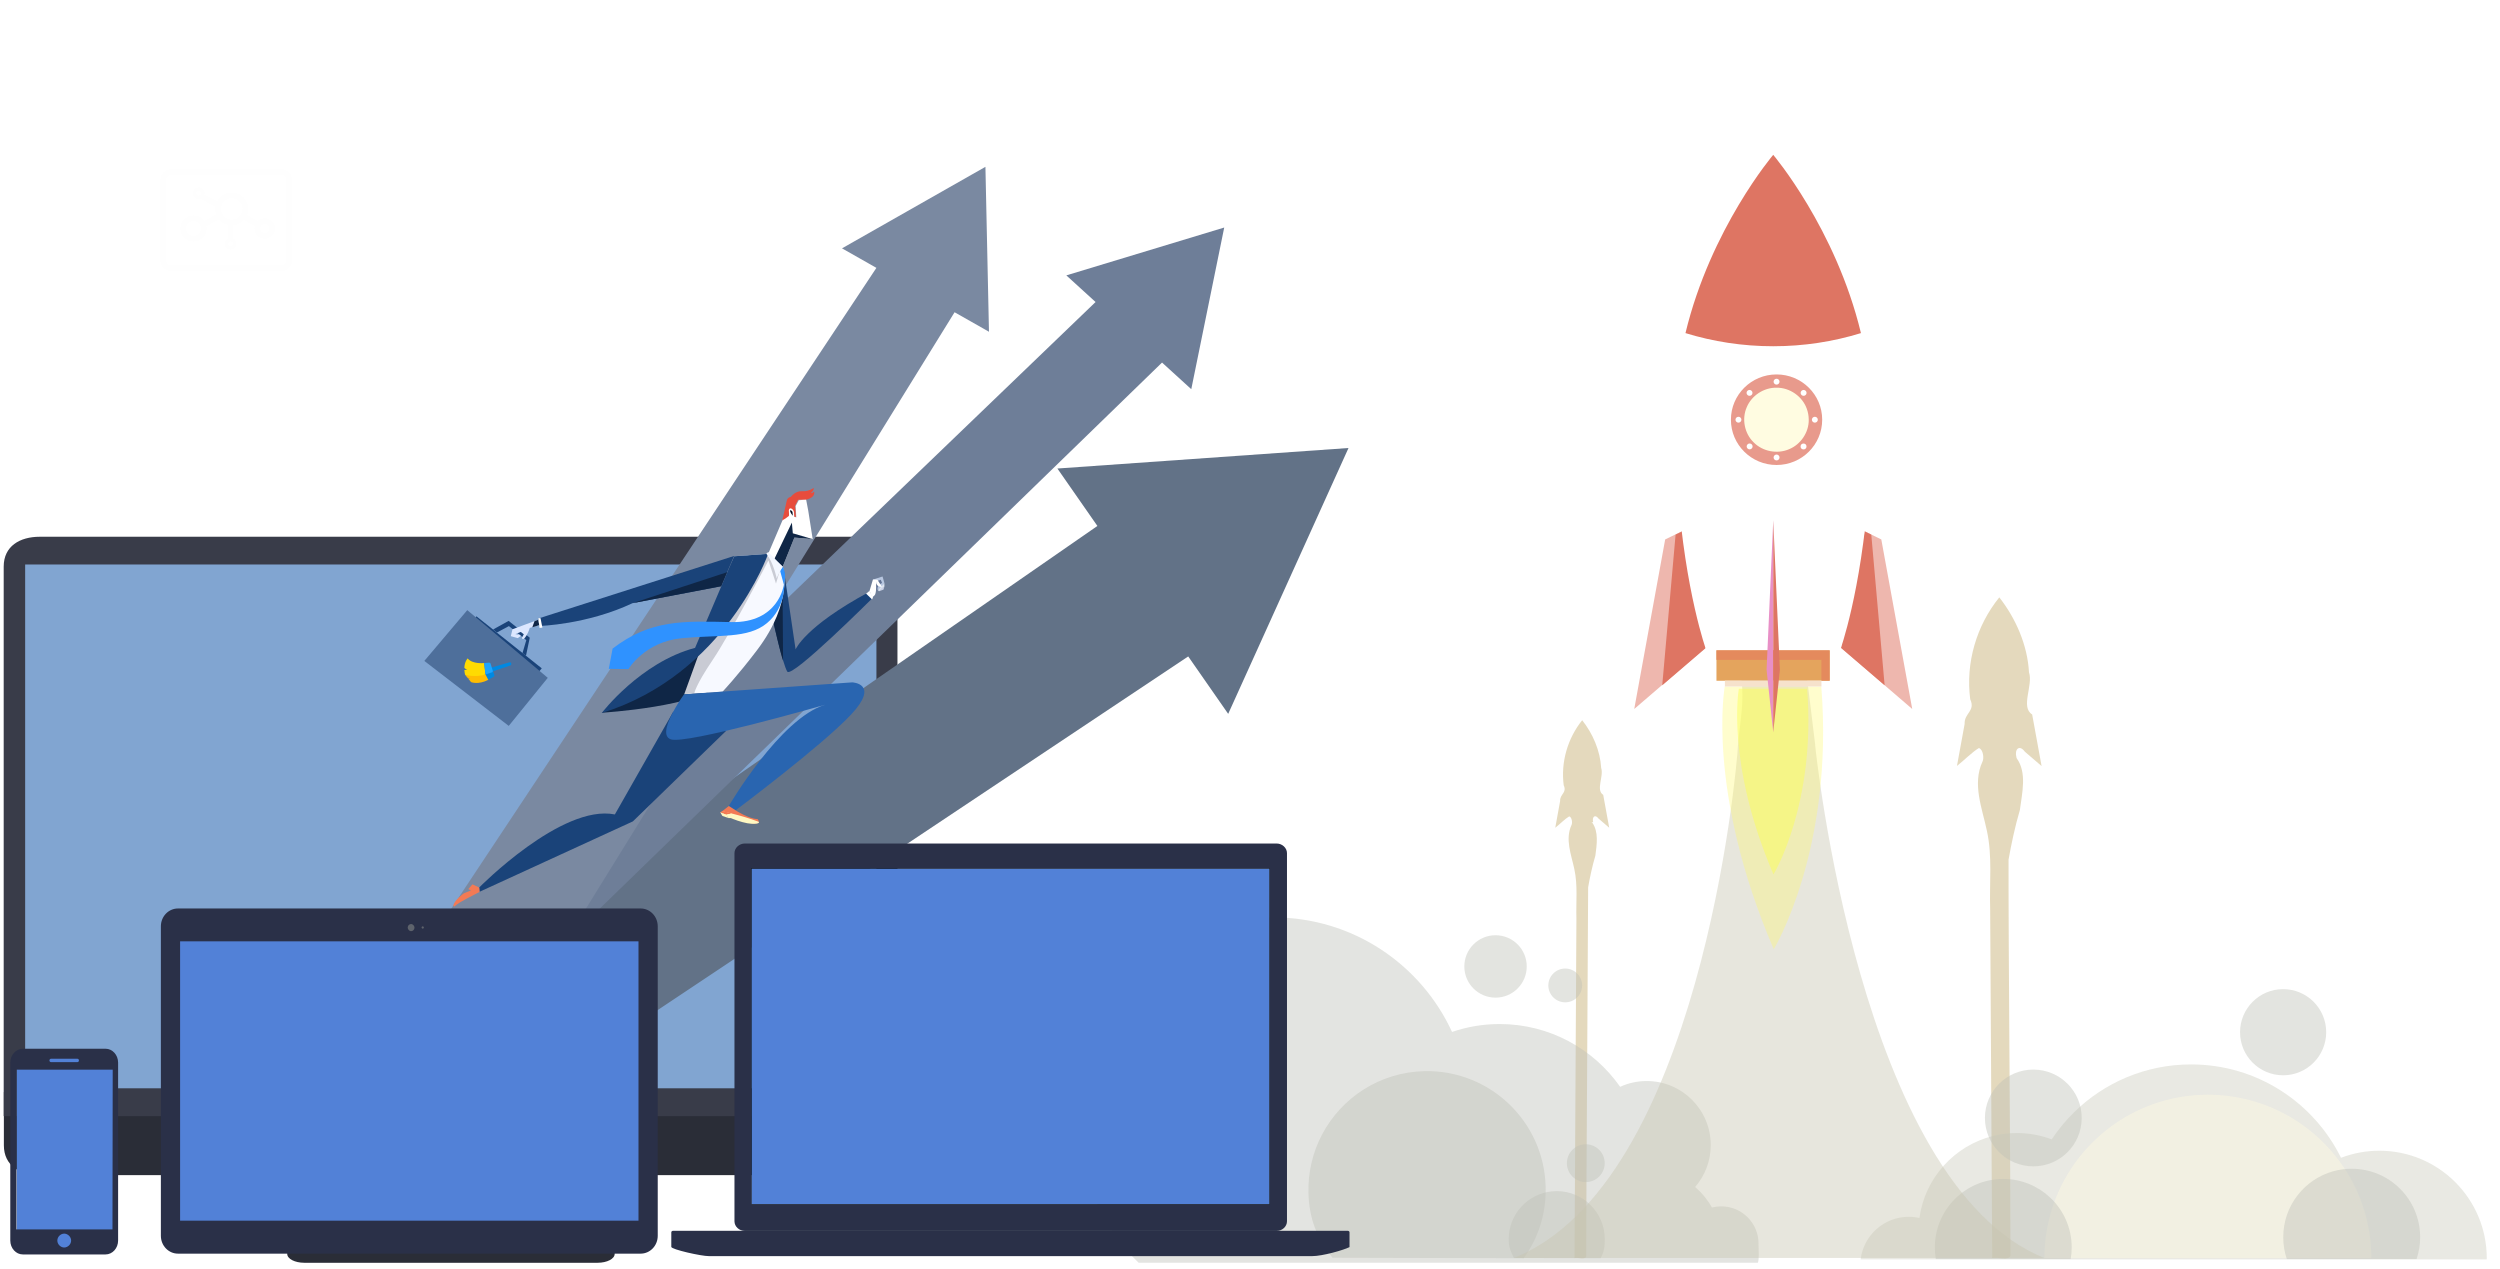 <svg version="1.1" viewBox="0 0 1277 648" xml:space="preserve" xmlns="http://www.w3.org/2000/svg">
<g transform="matrix(4.35 0 0 4.371 -366.6 4.417)" fill="#4b4a4c"><g transform="translate(0,-4.397)"><g fill="#4b4a4c"><g fill="#4b4a4c"><polygon points="126.7 133.6 146.8 133.6 148.4 149 125.1 149" fill="#4b4a4c"/></g></g></g></g><g transform="matrix(4.35 0 0 4.469 -365.5 13.96)" fill="#414042"><g fill="#2a2d37"><g fill="#2a2d37"><path d="m156.2 140.2c0 .56-.9 1.01-2.01 1.01h-34.43c-1.11 0-2.01-.45-2.01-1.01v-.27c0-.55.9-1 2.01-1h34.43c1.11 0 2.01.45 2.01 1z" fill="#2a2d37"/></g></g></g><g transform="matrix(4.35 0 0 4.371 -364.6 4.417)" fill="#5c5b5d"><g transform="matrix(1 0 0 1.022 0 -3.29)" fill="#2a2d37"><g fill="#2a2d37"><path d="m84.27 127.1v6.09c0 2.34 1.9 3.41 4.24 3.41h96.47c2.34 0 4.24-1.07 4.24-3.41v-6.09z" fill="#2a2d37"/></g></g></g><g transform="matrix(4.35 0 0 4.469 -364.6 -9.964)"><path d="m189.2 129.8v-62.81c0-2.34-1.9-3.41-4.24-3.41h-96.47c-2.34 0-4.24 1.07-4.24 3.41v62.81z" fill="#393c49"/></g><g transform="matrix(4.35,0,0,4.469,-364.6,-9.964)"><g fill="#81a5d1"><g fill="#81a5d1"><g fill="#81a5d1"><g fill="#81a5d1"><rect x="86.77" y="66.75" width="99.96" height="59.87" fill="#81a5d1"/></g></g></g></g></g><path d="m1030 386.9c-1.111-4.103 1.408-6.83 4.298-2.93 2.847 2.444 5.694 4.887 8.542 7.33-1.603-8.783-3.207-17.57-4.81-26.35-6.117-3.818.638-14.92-1.625-21.56-.753-13.88-6.77-27.55-15.16-38.26-11.71 14.44-17.28 33.56-14.86 52.05 2.816 6.121-3.115 6.98-2.857 12.64-1.304 7.145-2.608 14.29-3.913 21.43 3.705-2.909 7.72-7.087 11.2-9.14 2.23.669 2.698 5.325 1.845 6.902-5.321 11.49-.168 23.81 2.236 35.32 2.884 13.11 1.256 26.59 1.679 39.9l1.03 178.4c2.825-.662 8.348 1.374 9.35-1.111.027-46.4-1.083-156-.99-202.4 1.29-7.421 3.358-17.21 5.791-25.37 1.123-8.724 3.709-19.02-1.634-26.44-.039-.124-.078-.249-.117-.373z" fill="#e4d9bd"/><path d="m813.8 420c-.709-2.615.9-4.352 2.741-1.866 1.812 1.557 3.625 3.112 5.439 4.666-1.02-5.597-2.04-11.19-3.06-16.79-3.911-2.426.396-9.503-1.042-13.74-.503-8.84-4.295-17.58-9.698-24.38-7.429 9.246-10.99 21.43-9.44 33.23 1.796 3.906-2 4.446-1.831 8.054-.83 4.552-1.659 9.104-2.489 13.66 2.357-1.858 4.91-4.512 7.13-5.83 1.431.42 1.725 3.396 1.183 4.403-3.39 7.318-.109 15.17 1.428 22.5 1.836 8.357.799 16.95 1.069 25.43l-.971 173.3c1.801-.422 5.321.876 5.96-.708.02-29.57.931-159.1 1.001-188.7.827-4.732 2.137-10.97 3.693-16.16.714-5.556 1.783-12.17-1.617-16.89-1.156-.382.527-.059.504-.227z" fill="#e4d9bd"/><path transform="translate(15.07 -34.25)" d="m174.5 560 88.67 28.65 328.7-219.1 20.42 29.34 61.46-135.8-148.7 10.48 20.43 29.34z" fill="#627287"/><path d="m150.6 547.5 20.87 47.59 422.1-409.9 14.93 13.61 16.83-82.58-80.65 24.44 14.93 13.61z" fill="#6e7e98"/><path d="m189.6 525.8 39 52.69 259-419 17.57 9.972-1.817-84.25-73.26 41.64 17.57 9.972z" fill="#7a89a1"/><g transform="matrix(1.613 0 0 1.564 -293.3 -308.3)"><polygon points="345.5 425 326.6 409.6 332.7 398.4 353.4 415.4" fill="#1a4379"/><polygon points="348.5 406.2 343 401.6 339.2 403.7 338 402.7 342.9 399.9 349.6 405.4 348.4 411.3 347.3 410.4" fill="#1a4379"/><path d="m355.3 418.5-25.49-22.11-13.6 16.59 26.73 21.22z" fill="#4e6f9b"/><mask x="326.64" y="409.63" width="26.76" height="24.54" maskUnits="userSpaceOnUse"><g filter="url(#Adobe_OpacityMaskFilter_4_)"><mask id="SVGID_14_" x="326.64" y="409.63" width="26.76" height="24.54" maskUnits="userSpaceOnUse"/><linearGradient id="SVGID_15_" x1="971.3" x2="1014" y1="653.8" y2="597.8" gradientTransform="matrix(-.774 -.633 -.633 .774 1505 543.4)" gradientUnits="userSpaceOnUse"><stop offset="0"/><stop stop-color="#fff" offset="1"/></linearGradient><polygon points="326.6 409.6 345.5 425 353.4 415.4 343 434.2 327.9 422" fill="url(#SVGID_15_)" mask="url(#SVGID_14_)"/></g></mask><path d="m461.1 387.7-1.24 1.55s-.38.17-.52.63c-.15.46-.23.81-.23.81s-.65-3.17-.63-3.26c.03-.09.46-.8.56-.84.09-.04 1.02-.44 1.41-.51s.62-.07.62-.07.64 1.47.03 1.69z" fill="#627496"/><path d="m461.9 388.7-.29 1-1.42.53s-.12-.05-.06-.26c.06-.22 1.77-1.27 1.77-1.27z" fill="#cbd1e6"/><path d="m461.9 387.6.01 1.08-1.84 1.49s-.31-.31-.05-.76c.27-.45 1.88-1.81 1.88-1.81z" fill="#dde4f0"/><path d="m458.3 386.4 3.02-1 .6 2.2-2.08 2.31s-.53-1.02.69-1.99l.63-.42-.41-1.03-2.17.77z" fill="#b8c7e0"/><path d="m430 382.8 3.78 26.42s2.83-7.37 23.07-18.65l1.49 1.68s-25.76 26.54-27.19 24.22-4.46-16.47-4.46-16.47z" fill="#1a4379"/><mask x="426.8" y="391.81" width="3.02" height="21.14" maskUnits="userSpaceOnUse"><g filter="url(#Adobe_OpacityMaskFilter_6_)"><mask id="SVGID_24_" x="426.8" y="391.81" width="3.02" height="21.14" maskUnits="userSpaceOnUse"/><linearGradient id="SVGID_25_" x1="914.1" x2="914.4" y1="447.6" y2="471.1" gradientTransform="matrix(-.997 .073 .073 .997 1306 -131.2)" gradientUnits="userSpaceOnUse"><stop stop-color="#fff" offset="0"/><stop offset="1"/></linearGradient><path d="m426.8 400.6s2.04 9.4 3.02 12.31l-.15-21.14z" fill="url(#SVGID_25_)" mask="url(#SVGID_24_)"/></g></mask><path d="m426.8 400.6s2.04 9.4 3.02 12.31l-.15-21.14z" fill="#0f2646"/><path d="m372.4 429.9s31.53-1.94 38.26-9.91c6.72-7.97-6.73-9.56-6.73-9.56z" fill="#0f2646"/><path d="m411.8 435.8-29.55 29.59-48.56 22.99-.1-1.41s26.12-27.35 42.96-23.85l18.49-33.56z" fill="#1a4379"/><mask x="382.56" y="429.57" width="29.2" height="35.48" maskUnits="userSpaceOnUse"><g filter="url(#Adobe_OpacityMaskFilter_8_)"><mask id="SVGID_29_" x="382.56" y="429.57" width="29.2" height="35.48" maskUnits="userSpaceOnUse"/><linearGradient id="SVGID_30_" x1="934.5" x2="960.7" y1="488.9" y2="515.9" gradientTransform="matrix(-.997 .073 .073 .997 1306 -131.2)" gradientUnits="userSpaceOnUse"><stop stop-color="#fff" offset="0"/><stop offset="1"/></linearGradient><polygon points="382.6 465 390.9 437 395 429.6 411.8 435.8" fill="url(#SVGID_30_)" mask="url(#SVGID_29_)"/></g></mask><path d="m343.6 404.9 2.21.63.98-.73-.64-.52c-.08.03-.17.08-.26.14l-.86-.2.7-.29 1.03-.42.95.77-.47.89-.14.26s.16.73.73.23c.12-.11.27-.28.43-.53.11-.16.21-.33.31-.49.71-1.24 1.03-2.45 1.03-2.45l.71-.21 2.19-.63.05-.01.51-.15-.55-1.75-.24.09-1.23.47-5.54 2.11-1.35.51-.03.01z" fill="#dce7ff"/><polygon points="432.8 359.4 436.9 359.1 437.8 364 439.2 373.2 433.4 372.7 429.7 382.2 425.1 378" fill="#fff"/><mask x="433.36" y="360.06" width="3.76" height="6.08" maskUnits="userSpaceOnUse"><g filter="url(#Adobe_OpacityMaskFilter_10_)"><mask id="SVGID_33_" x="433.36" y="360.06" width="3.76" height="6.08" maskUnits="userSpaceOnUse"/><linearGradient id="SVGID_34_" x1="903.7" x2="906.9" y1="429.7" y2="428.5" gradientTransform="matrix(-.997 .073 .073 .997 1306 -131.2)" gradientUnits="userSpaceOnUse"><stop stop-color="#fff" offset="0"/><stop offset="1"/></linearGradient><polygon points="433.4 361 434.4 360.1 437.1 360.3 434.8 360.5 433.8 362.4 434 366.1 433.4 365.9" fill="url(#SVGID_34_)" mask="url(#SVGID_33_)"/></g></mask><polygon points="433.4 361 434.4 360.1 437.1 360.3 434.8 360.5 433.8 362.4 434 366.1 433.4 365.9" fill="#00091c" opacity=".4"/><path d="m437.1 360.3s3.03-.52 2.55-2.71c0 0-.43.67-1.08.56 0 0 .92-.55.99-1.67 0 0-1.66 1.24-3.75 1.07s-3.53 1.85-3.53 1.85-1.11.08-1.33 1.37-1.41 6.33-1.41 6.33 1.03-.56 2.08-1.44c.2-.16-.02-1.71.02-1.91.22-1.29 1.57-.27 1.64.68s.1 1.43.1 1.43l.49.12-.27-3.65.97-1.98z" fill="#e74c3c"/><mask x="432.09" y="363.75" width="0.84" height="1.83" maskUnits="userSpaceOnUse"><g filter="url(#Adobe_OpacityMaskFilter_12_)"><mask id="SVGID_37_" x="432.09" y="363.75" width="0.84" height="1.83" maskUnits="userSpaceOnUse"/><linearGradient id="SVGID_38_" x1="907.5" x2="907.8" y1="428.2" y2="432" gradientTransform="matrix(-.997 .073 .073 .997 1306 -131.2)" gradientUnits="userSpaceOnUse"><stop stop-color="#fff" offset="0"/><stop offset="1"/></linearGradient><path d="m432.8 364.3.09 1.27s-.95-1.2-.83-1.69c.13-.49.74.42.74.42z" fill="url(#SVGID_38_)" mask="url(#SVGID_37_)"/></g></mask><path d="m432.8 364.3.09 1.27s-.95-1.2-.83-1.69c.13-.49.74.42.74.42z" fill="#00091c"/><mask x="427.04" y="367.83" width="12.18" height="14.41" maskUnits="userSpaceOnUse"><g filter="url(#Adobe_OpacityMaskFilter_14_)"><mask id="SVGID_40_" x="427.04" y="367.83" width="12.18" height="14.41" maskUnits="userSpaceOnUse"/><linearGradient id="SVGID_41_" x1="902.9" x2="911.7" y1="447.9" y2="438.5" gradientTransform="matrix(-.997 .073 .073 .997 1306 -131.2)" gradientUnits="userSpaceOnUse"><stop stop-color="#fff" offset="0"/><stop offset="1"/></linearGradient><polygon points="427 379.8 429.7 382.2 433.4 372.7 439.2 373.2 432.9 371.3 432.6 367.8" fill="url(#SVGID_41_)" mask="url(#SVGID_40_)"/></g></mask><polygon points="427 379.8 429.7 382.2 433.4 372.7 439.2 373.2 432.9 371.3 432.6 367.8" fill="#0f2646"/><path d="m425.1 378 4.62 4.29s3.65 11.12-8.17 27.2c-6.23 8.46-10.91 13.54-10.91 13.54l-12.15.89 15.83-45.13z" fill="#f7f9ff"/><mask x="398.44" y="377.99" width="30.41" height="45.88" maskUnits="userSpaceOnUse"><g filter="url(#Adobe_OpacityMaskFilter_16_)"><mask id="SVGID_44_" x="398.44" y="377.99" width="30.41" height="45.88" maskUnits="userSpaceOnUse"/><linearGradient id="SVGID_45_" x1="939.5" x2="924.5" y1="458.2" y2="471.3" gradientTransform="matrix(-.997 .073 .073 .997 1306 -131.2)" gradientUnits="userSpaceOnUse"><stop stop-color="#fff" offset="0"/><stop offset="1"/></linearGradient><path d="m428.8 383.5-1.23 4.21-2.39-7.55s-12.12 24.06-17.68 32.54-5.8 10.89-5.8 10.89l-3.3.24 4.47-13.04 21.58-32.84z" fill="url(#SVGID_45_)" mask="url(#SVGID_44_)"/></g></mask><path d="m428.8 383.5-1.23 4.21-2.39-7.55s-12.12 24.06-17.68 32.54-5.8 10.89-5.8 10.89l-3.3.24 4.47-13.04 21.58-32.84z" fill="#00091c" opacity=".19"/><path d="m425.1 378s-13.5 39.48-52.71 51.99c0 0 12.22-16.54 29.56-21.28l12.36-29.91z" fill="#1a4379"/><path d="m414.3 378.7-62 20.43.38 2.43s15-.4 29.53-7.47l28.01-5.53z" fill="#1a4379"/><mask x="350.38" y="399.52" width="2.23" height="2.44" maskUnits="userSpaceOnUse"><g filter="url(#Adobe_OpacityMaskFilter_18_)"><mask id="SVGID_49_" x="350.38" y="399.52" width="2.23" height="2.44" maskUnits="userSpaceOnUse"/><linearGradient id="SVGID_50_" x1="988.4" x2="991.3" y1="461.2" y2="460.7" gradientTransform="matrix(-.997 .073 .073 .997 1306 -131.2)" gradientUnits="userSpaceOnUse"><stop stop-color="#fff" offset="0"/><stop offset="1"/></linearGradient><polygon points="351.1 400 350.4 402 352.6 401.3 352.3 399.5" fill="url(#SVGID_50_)" mask="url(#SVGID_49_)"/></g></mask><polygon points="351.1 400 350.4 402 352.6 401.3 352.3 399.5" fill="#0f2646"/><polygon points="352.7 402.2 353.6 402.1 353 399 352.3 399" fill="#fff"/><path d="m394.3 438.6c4.93 1.66 47.34-10.87 48.84-11.31-14.27 4.41-30.5 33.04-30.5 33.04l.72.48 1.44.95s27.36-21.12 36.57-31.28c9.21-10.15.34-10.5.34-10.5l-53.27 3.91v.01c-.09.13-1.56 2.24-2.97 4.84v.01c-2.14 3.87-4.15 8.85-1.17 9.85z" fill="#2965b0"/><path d="m414.8 461.8s4.12 2.75 6.93 2.83c0 0 1.21 1.25-.74 1.46s-10.66-2.73-10.54-3.97l2.19-1.74z" fill="#f37a54"/><path d="m410.5 462.1s5.77 1.15 11.63 3.43c0 0 .62.77-2.34.63s-9.68-2.74-9.29-4.06z" fill="#fff8c2"/><path d="m413.5 462.8-1.68.45-1.93-.78.65-.46s2.52.52 2.96.79z" fill="#f37a54"/><polygon points="412.5 464.3 410.6 463.6 409.9 462.4 411.8 463.2" fill="#fff8c2"/><polygon points="413.5 464.3 413.5 462.8 411.8 463.2 412.5 464.3" fill="#fff8c2"/><path d="m333.6 487-2.16-1.05-1.29 1.55.83.45-2.28.94s-3.27 2.45-3.28 4.11l.31.21s.37-.71 4.17-2.75l3.8-2.04z" fill="#f37a54"/><mask x="395.46" y="419.96" width="60.1" height="41.78" maskUnits="userSpaceOnUse"><g filter="url(#Adobe_OpacityMaskFilter_20_)"><mask id="SVGID_59_" x="395.46" y="419.96" width="60.1" height="41.78" maskUnits="userSpaceOnUse"/><linearGradient id="SVGID_60_" x1="936.8" x2="903.5" y1="523.8" y2="463.3" gradientTransform="matrix(-.997 .073 .073 .997 1306 -131.2)" gradientUnits="userSpaceOnUse"><stop stop-color="#fff" offset="0"/><stop offset="1"/></linearGradient><path d="m453.4 422.9-40.04 37.91 1.44.95s27.36-21.12 36.57-31.28c9.21-10.15.34-10.5.34-10.5l-53.27 3.91v.01l-2.97 4.84v.01z" fill="url(#SVGID_60_)" mask="url(#SVGID_59_)"/></g></mask><mask x="382.19" y="383.98" width="29.92" height="10.15" maskUnits="userSpaceOnUse"><g filter="url(#Adobe_OpacityMaskFilter_22_)"><mask id="SVGID_62_" x="382.19" y="383.98" width="29.92" height="10.15" maskUnits="userSpaceOnUse"/><linearGradient id="SVGID_63_" x1="918.2" x2="951.2" y1="444.8" y2="456.5" gradientTransform="matrix(-.997 .073 .073 .997 1306 -131.2)" gradientUnits="userSpaceOnUse"><stop stop-color="#fff" offset="0"/><stop offset="1"/></linearGradient><polygon points="412.1 384 410.2 388.6 382.2 394.1" fill="url(#SVGID_63_)" mask="url(#SVGID_62_)"/></g></mask><polygon points="412.1 384 410.2 388.6 382.2 394.1" fill="#0f2646"/><path d="m429.7 382.2-.83 1.3 1.2 4.57s-1.54 12.59-16.74 12.23-25.45-.87-37.5 8.65l-1.2 6.62 6.22.07s5.15-8.91 16.85-10.08c11.71-1.17 20.98.25 27.02-4.93 6.05-5.18 5.49-13.14 5.49-13.14s.81-3.09-.51-5.29z" fill="#2f92ff"/><path d="m457.2 390.1 1.07-3.7 1.41.04 1.43 2.33s-1.79.27-1.87-1.72c0 0 .27 3.72-.42 4.46-.69.75-.82.67-.82.67z" fill="#fff"/><path d="m429.7 382.2s-1.29 2.15-1.91 3.8c0 0-1.01-5.17-3.28-8.04l.61-.56z" fill="#f3f7ff"/><polygon points="456.1 391 458 392.9 458.3 392.3 457.2 390.1" fill="#fff"/></g><g transform="translate(58.22 -.042)"><g fill="#bec1b9"><circle cx="1108" cy="527.3" r="22" opacity=".43"/><circle cx="705.7" cy="493.7" r="15.94" opacity=".43"/><circle cx="741.3" cy="503.4" r="8.63" opacity=".43"/></g><g opacity=".43"><path d="m1212 642.7c0 .21 0 .42-.01.63h-319.8c1.49-12.26 11.93-21.75 24.59-21.75 1.87 0 3.68.21 5.44.61 2.8-20.43 17.85-36.94 37.51-41.88 3.93-.99 8.04-1.52 12.28-1.52 6.26 0 12.24 1.16 17.78 3.24 3.31-5 7.13-9.62 11.39-13.81 15.39-15.13 36.5-24.47 59.8-24.47 33.62 0 62.69 19.44 76.59 47.7 6.09-2.33 12.69-3.62 19.59-3.62 30.29.01 54.86 24.57 54.86 54.87z" fill="#cbccbe"/><path d="m840 635.3c0 2.41.521 7.622-.299 9.752h-316.3c-19.44-18.31-31.57-47.19-31.57-76 0-55.44 44.94-100.4 100.4-100.4 40.5 0 75.38 23.97 91.25 58.5 7.63-2.61 15.81-4.03 24.32-4.03 25.46 0 47.96 12.68 61.55 32.06 4.13-1.89 8.72-2.95 13.57-2.95 18.06 0 32.71 14.65 32.71 32.72 0 8.19-3.01 15.66-7.98 21.4 3.45 2.95 6.36 6.5 8.58 10.49 1.52-.39 3.12-.59 4.76-.59 10.52 0 19.05 8.52 19.05 19.03z" fill="#bec1b9"/></g><path d="m1153 642.7h-166.9c0-11.11 2.17-21.71 6.11-31.41 12.41-30.52 42.36-52.05 77.35-52.05 29.56 0 55.53 15.37 70.36 38.56 8.29 12.97 13.1 28.38 13.1 44.9z" fill="#fffbe1" opacity=".43"/><g fill="#bec1b9"><path d="m1e3 637.2c0 2.04-.17 4.03-.51 5.98h-68.9c-.34-1.95-.51-3.94-.51-5.98 0-19.31 15.65-34.96 34.96-34.96 9.29 0 17.73 3.62 24 9.54 6.75 6.37 10.96 15.41 10.96 25.42z" opacity=".43"/><circle cx="980.4" cy="571.1" r="24.72" opacity=".43"/><path d="m731.3 606.5c.01.29.01.58.01.87.09 13.36-3.945 25.29-11.24 35.38l-97.66-.254c-7.87-9.98-11.99-19.77-12.27-33.46-.11-5.05.41-9.98 1.49-14.7 4.79-21.17 20.69-38.21 41.36-44.53 5.22-1.59 10.74-2.51 16.47-2.63 33.45-.68 61.14 25.87 61.84 59.33z" opacity=".43"/><path d="m1178 632c0 3.91-.64 7.68-1.83 11.19h-66.28c-1.18-3.51-1.83-7.28-1.83-11.19 0-16.08 10.86-29.63 25.64-33.71 2.97-.82 6.09-1.26 9.32-1.26 19.32 0 34.98 15.66 34.98 34.97z" opacity=".43"/><path d="m761.5 633c0 4.03-.363 6.384-2.093 9.734l-44.28-.084c-1.73-3.35-2.7-5.62-2.7-9.65 0-12.71 9.66-23.16 22.03-24.41.82-.09 1.66-.13 2.5-.13 13.55 0 24.54 10.99 24.54 24.54z" opacity=".43"/><circle cx="751.8" cy="594.2" r="9.66" opacity=".43"/></g><path d="m869 380.6-4.673-38.31-34.32-1.764c4.088 15.18 0 30.73-.454 40.07-.648 13.34-19.81 223.9-114.4 262h270.8c-94.59-38.14-117-262-117-262z" fill="#c9c6b1" opacity=".43"/><g fill="#fff"><path class="st5" d="m539.6 562.3c-4.462 0-7.907-3.63-7.907-7.866 0-4.438 3.65-7.866 7.907-7.866s7.907 3.429 7.907 7.667c0 4.438-3.65 8.068-7.907 8.068zm0-12.3c-2.433 0-4.257 1.816-4.257 4.236 0 2.422 1.825 4.236 4.257 4.236 2.431 0 4.257-1.816 4.257-4.236 0-2.219-2.028-4.236-4.257-4.236z" opacity=".5" stroke-width="1.945"/><path class="st5" d="m556.1 611.7c-3.3 0-5.848-2.68-5.848-5.807 0-3.276 2.699-5.807 5.848-5.807s5.848 2.531 5.848 5.66c0 3.276-2.699 5.956-5.848 5.956zm0-9.084c-1.8 0-3.148 1.34-3.148 3.127 0 1.788 1.35 3.127 3.148 3.127s3.148-1.34 3.148-3.127c0-1.638-1.5-3.127-3.148-3.127z" opacity=".5" stroke-width="1.437"/><path class="st5" d="m889.1 31.64c-.022-2.978-4.052-2.345-6.876-2.773-1.186-.226-2.608-1.364-2.608-2.501-.349-1.812-.051-6.724-2.846-6.595-3 .139-2.3 3.787-2.609 6.595-1.347 3.102-4.043 2.719-7.114 3.184-1.186.226-2.371 1.002-2.371 2.047s.948 1.819 2.371 2.047c2.105.316 6.834.528 7.114 3.184.193 1.836.41 6.584 3.155 6.594 2.536.009 2.166-4.514 2.536-7.051.168-1.149 1.423-2.274 2.609-2.501 2.366-.457 6.66.571 6.639-2.228z" opacity=".5" stroke-width="2.234"/><path class="st5" d="m978.9 99.01c-.017-2.266-2.996-1.784-5.085-2.11-.877-.172-1.929-1.038-1.929-1.903-.258-1.379-.037-5.116-2.104-5.017-2.219.106-1.701 2.881-1.929 5.017-.996 2.36-2.989 2.068-5.26 2.422-.877.172-1.754.763-1.754 1.557 0 .794.701 1.384 1.754 1.557 1.557.24 5.054.402 5.26 2.422.143 1.397.303 5.01 2.333 5.017 1.875.007 1.602-3.434 1.876-5.365.124-.875 1.052-1.73 1.929-1.903 1.749-.348 4.925.434 4.909-1.695z" opacity=".5" stroke-width="1.675"/><path class="st5" d="m1095 42.19c-.021-2.886-3.865-2.273-6.558-2.687-1.131-.219-2.488-1.322-2.488-2.424-.333-1.757-.049-6.517-2.714-6.391-2.861.135-2.194 3.67-2.488 6.391-1.285 3.006-3.856 2.635-6.784 3.085-1.131.219-2.262.972-2.262 1.984s.905 1.763 2.262 1.984c2.008.306 6.518.512 6.784 3.085.184 1.779.391 6.381 3.009 6.391 2.418.009 2.066-4.375 2.419-6.834.16-1.114 1.357-2.204 2.488-2.424 2.256-.443 6.352.553 6.332-2.159z" opacity=".5" stroke-width="2.147"/><path class="st5" d="m1175 122.6c-.016-2.11-2.908-1.662-4.935-1.965-.851-.16-1.872-.967-1.872-1.772-.25-1.284-.037-4.764-2.042-4.672-2.153.099-1.651 2.683-1.872 4.672-.967 2.198-2.902 1.926-5.106 2.256-.851.16-1.702.71-1.702 1.45 0 .74.681 1.289 1.702 1.45 1.511.224 4.905.374 5.106 2.256.139 1.301.294 4.665 2.264 4.672 1.82.006 1.555-3.198 1.82-4.996.12-.814 1.021-1.612 1.872-1.772 1.698-.324 4.78.405 4.765-1.578z" opacity=".5" stroke-width="1.593"/><path class="st5" d="m715.7 48.14c-.016-2.254-2.952-1.776-5.01-2.099-.864-.171-1.9-1.033-1.9-1.894-.254-1.372-.037-5.091-2.073-4.993-2.186.105-1.676 2.867-1.901 4.993-.982 2.348-2.946 2.058-5.183 2.41-.864.171-1.728.759-1.728 1.549 0 .79.691 1.377 1.728 1.55 1.534.239 4.979.4 5.183 2.41.141 1.39.299 4.985 2.299 4.993 1.848.007 1.578-3.417 1.848-5.338.122-.87 1.037-1.722 1.901-1.894 1.724-.346 4.852.432 4.837-1.687z" opacity=".5" stroke-width="1.659"/><path class="st5" d="m605.9 109.4c-.018-2.49-3.347-1.961-5.68-2.319-.979-.189-2.154-1.141-2.154-2.092-.288-1.515-.042-5.622-2.351-5.514-2.478.116-1.9 3.167-2.155 5.514-1.113 2.594-3.339 2.273-5.876 2.662-.979.189-1.959.838-1.959 1.711 0 .873.783 1.521 1.959 1.711 1.739.264 5.645.442 5.876 2.662.159 1.535.339 5.506 2.606 5.514 2.095.007 1.789-3.774 2.095-5.896.139-.961 1.175-1.902 2.155-2.092 1.954-.382 5.501.477 5.484-1.863z" opacity=".5" stroke-width="1.856"/><path class="st5" d="m3.284 109.9c-0.016-2.176-2.934-1.714-4.978-2.027-0.858-0.165-1.888-0.997-1.888-1.828-0.252-1.324-0.037-4.914-2.061-4.819-2.172 0.102-1.665 2.768-1.889 4.819-0.976 2.267-2.927 1.987-5.15 2.327-0.858 0.165-1.717 0.733-1.717 1.495 0 0.763 0.687 1.329 1.717 1.495 1.524 0.231 4.948 0.386 5.15 2.327 0.14 1.342 0.297 4.812 2.284 4.819 1.836 6e-3 1.568-3.298 1.836-5.153 0.121-0.84 1.03-1.662 1.889-1.828 1.713-0.334 4.821 0.417 4.807-1.628z" opacity=".5" stroke-width="1.624"/><path class="st5" d="m23.71 46.08c-0.018-2.49-3.347-1.961-5.68-2.319-0.979-0.189-2.154-1.141-2.154-2.092-0.288-1.515-0.042-5.622-2.351-5.514-2.478 0.116-1.9 3.167-2.155 5.514-1.113 2.594-3.339 2.273-5.876 2.662-0.979 0.189-1.959 0.838-1.959 1.711 0 0.873 0.783 1.521 1.959 1.711 1.739 0.264 5.645 0.442 5.876 2.662 0.159 1.535 0.339 5.506 2.606 5.514 2.095 7e-3 1.789-3.774 2.095-5.896 0.139-0.961 1.175-1.902 2.155-2.092 1.954-0.382 5.501 0.477 5.484-1.863z" opacity=".5" stroke-width="1.856"/><path class="st5" d="m121.9 69.25c-0.016-2.176-2.934-1.714-4.978-2.027-0.858-0.165-1.888-0.997-1.888-1.828-0.252-1.324-0.036-4.914-2.061-4.819-2.172 0.102-1.665 2.768-1.889 4.819-0.976 2.267-2.927 1.987-5.15 2.327-0.858 0.165-1.717 0.733-1.717 1.495 0 0.763 0.687 1.329 1.717 1.495 1.524 0.231 4.948 0.386 5.15 2.327 0.14 1.342 0.297 4.812 2.284 4.819 1.836 0.006 1.568-3.298 1.836-5.153 0.121-0.84 1.03-1.662 1.889-1.828 1.713-0.334 4.821 0.417 4.807-1.628z" opacity=".5" stroke-width="1.624"/><path class="st5" d="m222.1 40.1c-0.018-2.49-3.347-1.961-5.68-2.319-0.979-0.189-2.154-1.141-2.154-2.092-0.288-1.515-0.042-5.622-2.351-5.514-2.478 0.116-1.9 3.167-2.155 5.514-1.113 2.594-3.339 2.273-5.876 2.662-0.979 0.189-1.959 0.838-1.959 1.711 0 0.873 0.783 1.521 1.959 1.711 1.739 0.264 5.645 0.442 5.876 2.662 0.159 1.535 0.339 5.506 2.606 5.514 2.095 7e-3 1.789-3.774 2.095-5.896 0.139-0.961 1.175-1.902 2.155-2.092 1.954-0.382 5.501 0.477 5.484-1.863z" opacity=".5" stroke-width="1.856"/><path class="st5" d="m334.7 130.4c-0.015-1.988-2.768-1.566-4.698-1.851-0.81-0.151-1.781-0.911-1.781-1.67-0.238-1.21-0.035-4.488-1.944-4.402-2.049 0.093-1.571 2.528-1.782 4.402-0.92 2.071-2.762 1.815-4.86 2.125-0.81 0.151-1.62 0.669-1.62 1.366 0 0.697 0.648 1.214 1.62 1.366 1.438 0.211 4.669 0.353 4.86 2.125 0.132 1.225 0.28 4.396 2.155 4.402 1.733 6e-3 1.48-3.013 1.733-4.707 0.115-0.767 0.972-1.518 1.782-1.67 1.616-0.305 4.55 0.381 4.536-1.487z" opacity=".5" stroke-width="1.508"/><path class="st5" d="m361.2 59.78c-0.018-2.49-3.347-1.961-5.68-2.319-0.979-0.189-2.154-1.141-2.154-2.092-0.288-1.515-0.042-5.622-2.351-5.514-2.478 0.116-1.9 3.167-2.155 5.514-1.113 2.594-3.339 2.273-5.876 2.662-0.979 0.189-1.959 0.838-1.959 1.711 0 0.873 0.783 1.521 1.959 1.711 1.739 0.264 5.645 0.442 5.876 2.662 0.159 1.535 0.339 5.506 2.606 5.514 2.095 7e-3 1.789-3.774 2.095-5.896 0.139-0.961 1.175-1.902 2.155-2.092 1.954-0.382 5.501 0.477 5.484-1.863z" opacity=".5" stroke-width="1.856"/><g fill="#fff" fill-opacity=".502" stroke-linecap="round" stroke-linejoin="round"><g stroke-width="1.084"><ellipse cx="-13.17" cy="157.5" rx="6.166" ry="5.885"/><ellipse cx="114.3" cy="148.6" rx="6.166" ry="5.885"/><ellipse cx="293.9" cy="163.6" rx="6.166" ry="5.885"/></g><ellipse cx="298.1" cy="92.38" rx="7.223" ry="6.943" stroke-width="1.274"/><ellipse cx="-28.92" cy="72.37" rx="7.381" ry="7.103" stroke-width="1.303"/><ellipse cx="154" cy="43.75" rx="7.381" ry="7.103" stroke-width="1.303"/><ellipse cx="63.07" cy="33.01" rx="8.556" ry="8.325" stroke-width="1.519"/><ellipse cx="276.7" cy="44.27" rx="8.218" ry="7.984" stroke-width="1.458"/></g></g></g><g fill="#fff"><path d="m1064 218.8v-.15c0-16.07-13.03-29.09-29.1-29.09-3.67 0-7.19.69-10.42 1.93-1.21-20.25-18.01-36.3-38.56-36.3-21.34 0-38.64 17.3-38.64 38.64 0 .98.05 1.95.12 2.91-1.14-.14-2.3-.22-3.47-.22-15.56 0-28.17 12.61-28.17 28.17s12.61 28.17 28.17 28.17c1.01 0 2-.06 2.98-.16h114.8c9.4 0 17.02-7.62 17.02-17.02.01-8.64-6.42-15.77-14.76-16.88z" opacity=".31"/><path d="m1128 142.7v-.08c0-8.35-6.77-15.11-15.11-15.11-1.91 0-3.73.36-5.41 1-.63-10.52-9.35-18.85-20.03-18.85-11.08 0-20.07 8.99-20.07 20.07 0 .51.03 1.01.06 1.51-.59-.07-1.19-.11-1.8-.11-8.08 0-14.63 6.55-14.63 14.63s6.55 14.63 14.63 14.63c.52 0 1.04-.03 1.55-.08h59.64c4.88 0 8.84-3.96 8.84-8.84-.01-4.49-3.35-8.19-7.67-8.77z" opacity=".31"/><path d="m795.5 131.3v-.11c0-11.71-9.49-21.2-21.2-21.2-2.68 0-5.24.5-7.6 1.41-.88-14.76-13.12-26.45-28.1-26.45-15.55 0-28.16 12.61-28.16 28.16 0 .71.04 1.42.09 2.12-.83-.1-1.67-.16-2.53-.16-11.34 0-20.53 9.19-20.53 20.53s9.19 20.53 20.53 20.53c.73 0 1.46-.04 2.17-.12h83.68c6.85 0 12.41-5.55 12.41-12.41-.01-6.29-4.69-11.49-10.76-12.3z" opacity=".68"/><path d="m767.3 208.2v-.05c0-4.93-4-8.93-8.93-8.93-1.13 0-2.2.21-3.2.59-.37-6.21-5.53-11.14-11.83-11.14-6.55 0-11.85 5.31-11.85 11.85 0 .3.02.6.04.89-.35-.04-.7-.07-1.07-.07-4.77 0-8.64 3.87-8.64 8.64s3.87 8.64 8.64 8.64c.31 0 .61-.02.91-.05h35.23c2.88 0 5.22-2.34 5.22-5.22.01-2.62-1.96-4.81-4.52-5.15z" opacity=".31"/></g><path d="m881 350.7s-9.69 53.43 25.04 134.2c0 0 30.91-51.04 24.28-134.2z" fill="#fff869" opacity=".33"/><path d="m888.2 351.8s-6.85 37.78 17.7 94.87c0 0 21.86-36.09 17.17-94.87z" fill="#fbff53" opacity=".474"/><g transform="translate(57.07 -34.25)"><path d="m874.3 176.9" fill="url(#SVGID_119_)"/><polygon points="793.5 309.8 807.8 302.8 818.2 361.6 777.7 396.4" fill="#eeb7ae"/><polygon points="903.9 309.8 889.6 302.8 879.2 361.6 919.7 396.4" fill="#eeb7ae"/><mask x="883.34" y="305.66" width="22.27" height="78.62" maskUnits="userSpaceOnUse"><g filter="url(#Adobe_OpacityMaskFilter_32_)"><mask id="SVGID_122_" x="883.34" y="305.66" width="22.27" height="78.62" maskUnits="userSpaceOnUse"/><linearGradient id="SVGID_123_" x1="1191" x2="1094" y1="-581.6" y2="-608.8" gradientTransform="translate(-275.1 930.8)" gradientUnits="userSpaceOnUse"><stop offset="0"/><stop stop-color="#fff" offset=".998"/></linearGradient><polygon points="905.6 384.3 883.3 365.2 895.4 305.7 898.8 307.3" fill="url(#SVGID_123_)" mask="url(#SVGID_122_)"/></g></mask><path d="m905.6 384.3-22.27-19.1 12.1-59.52 3.35 1.65z" fill="#de7563"/><mask x="791.99" y="305.66" width="22.27" height="78.62" maskUnits="userSpaceOnUse"><g filter="url(#Adobe_OpacityMaskFilter_34_)"><mask id="SVGID_125_" x="791.99" y="305.66" width="22.27" height="78.62" maskUnits="userSpaceOnUse"/><linearGradient id="SVGID_126_" x1="1077" x2="1066" y1="-572.7" y2="-736.1" gradientTransform="translate(-275.1 930.8)" gradientUnits="userSpaceOnUse"><stop offset="0"/><stop stop-color="#fff" offset=".998"/></linearGradient><polygon points="792 384.3 814.3 365.2 802.2 305.7 798.8 307.3" fill="url(#SVGID_126_)" mask="url(#SVGID_125_)"/></g></mask><path d="m792 384.3 22.27-19.1-12.1-59.52-3.35 1.65z" fill="#de7563"/><rect x="819.7" y="366.4" width="57.84" height="15.58" fill="#e4a45d"/><mask x="819.69" y="366.35" width="57.84" height="15.58" maskUnits="userSpaceOnUse"><g filter="url(#Adobe_OpacityMaskFilter_36_)"><mask id="SVGID_129_" x="819.69" y="366.35" width="57.84" height="15.58" maskUnits="userSpaceOnUse"/><linearGradient id="SVGID_130_" x1="1125" x2="1119" y1="-544.9" y2="-659.1" gradientTransform="translate(-275.1 930.8)" gradientUnits="userSpaceOnUse"><stop offset="0"/><stop stop-color="#fff" offset=".998"/></linearGradient><polygon points="873.3 371.3 819.7 371.3 819.7 366.4 877.5 366.4 877.5 381.9 873.3 381.9" fill="url(#SVGID_130_)" mask="url(#SVGID_129_)"/></g></mask><polygon points="873.3 371.3 819.7 371.3 819.7 366.4 877.5 366.4 877.5 381.9 873.3 381.9" fill="#e48a5d"/><rect x="824" y="381.9" width="49.32" height="3.02" fill="#f6e2cc"/><path d="m893.5 204.4c-12.72-52.86-44.14-90.26-44.81-91.05-.01-.01-.01-.02-.01-.02-.03.04-31.96 37.67-44.82 91.06-3.24 13.46-5.27 27.91-5.27 43.02 0 13.36.5 25.73 1.33 37.03 3.81 52.26 14.52 81.86 14.52 81.86h68.47s10.72-29.6 14.53-81.86c.82-11.3 1.33-23.67 1.33-37.03 0-15.09-2.03-29.55-5.27-43.01z" fill="#fff"/><path d="m893.5 204.4c-14.17 4.36-29.22 6.71-44.81 6.71-15.6 0-30.65-2.35-44.82-6.71 12.86-53.42 44.82-91.06 44.82-91.06s31.95 37.64 44.81 91.06z" fill="#de7563"/><mask x="848.71" y="113.4" width="50.08" height="252.96" maskUnits="userSpaceOnUse"><g filter="url(#Adobe_OpacityMaskFilter_38_)"><mask id="SVGID_134_" x="848.71" y="113.4" width="50.08" height="252.96" maskUnits="userSpaceOnUse"/><linearGradient id="SVGID_135_" x1="1097" x2="1541" y1="-721.9" y2="-352.3" gradientTransform="translate(-275.1 930.8)" gradientUnits="userSpaceOnUse"><stop offset="0"/><stop stop-color="#fff" offset=".998"/></linearGradient><path d="m898.8 247.5c0 13.36-.51 25.73-1.33 37.03-3.81 52.26-14.53 81.86-14.53 81.86h-14.1c37.42-133.4-19.45-251.6-20.13-253 .66.78 32.08 38.19 44.81 91.05 3.25 13.45 5.28 27.91 5.28 43.02z" fill="url(#SVGID_135_)" mask="url(#SVGID_134_)"/></g></mask><mask x="798.91" y="113.4" width="50.08" height="252.96" maskUnits="userSpaceOnUse"><g filter="url(#Adobe_OpacityMaskFilter_40_)"><mask id="SVGID_137_" x="798.91" y="113.4" width="50.08" height="252.96" maskUnits="userSpaceOnUse"/><linearGradient id="SVGID_138_" x1="1127" x2="1e3" y1="-649.8" y2="-912.8" gradientTransform="translate(-275.1 930.8)" gradientUnits="userSpaceOnUse"><stop offset="0"/><stop stop-color="#fff" offset=".996"/></linearGradient><path d="m798.9 247.5c0 13.36.51 25.73 1.33 37.03 3.81 52.26 14.53 81.86 14.53 81.86h14.1c-37.42-133.4 19.45-251.6 20.13-253-.66.78-32.08 38.19-44.81 91.05-3.25 13.45-5.28 27.91-5.28 43.02z" fill="url(#SVGID_138_)" mask="url(#SVGID_137_)"/></g></mask><mask x="848.71" y="300.04" width="7.77" height="81.89" maskUnits="userSpaceOnUse"><g filter="url(#Adobe_OpacityMaskFilter_42_)"><mask id="SVGID_140_" x="848.71" y="300.04" width="7.77" height="81.89" maskUnits="userSpaceOnUse"/><linearGradient id="SVGID_141_" x1="1105" x2="1268" y1="-598.4" y2="-527.8" gradientTransform="translate(-275.1 930.8)" gradientUnits="userSpaceOnUse"><stop offset="0"/><stop stop-color="#fff" offset=".998"/></linearGradient><polygon points="854.8 381.9 850.9 381.9 848.7 300 856.5 376" fill="url(#SVGID_141_)" mask="url(#SVGID_140_)"/></g></mask><polygon points="848.7 408.3 845.3 376.4 848.7 300" fill="#e88fc6"/><polygon points="848.7 408.3 852.1 376.4 848.7 300" fill="#de7563"/><mask x="828.12" y="225.08" width="43.78" height="43.78" maskUnits="userSpaceOnUse"><g filter="url(#Adobe_OpacityMaskFilter_44_)"><mask id="SVGID_145_" x="828.12" y="225.08" width="43.78" height="43.78" maskUnits="userSpaceOnUse"/><linearGradient id="SVGID_146_" x1="1138" x2="1024" y1="-674.9" y2="-751.5" gradientTransform="translate(-275.1 930.8)" gradientUnits="userSpaceOnUse"><stop offset="0"/><stop stop-color="#fff" offset=".998"/></linearGradient><circle cx="850" cy="247" r="21.89" fill="url(#SVGID_146_)" mask="url(#SVGID_145_)"/></g></mask><g transform="matrix(1.158 0 0 1.149 -132.4 -33.67)"><circle cx="848.7" cy="245.7" r="20.13" fill="#e89a8c"/><path d="m862.9 245.7c.079 5.598-3.515 11-8.691 13.12-5.197 2.265-11.68 1-15.63-3.071-4.046-3.956-5.293-10.41-3.035-15.59 2.119-5.172 7.516-8.769 13.11-8.691 5.869-.09 11.49 3.889 13.4 9.426.551 1.538.837 3.17.836 4.804z" fill="#fffce1"/><g fill="#fff"><path d="m837.7 234.7c-.51.51-1.34.51-1.85 0s-.51-1.34 0-1.85 1.34-.51 1.85 0 .51 1.34 0 1.85z"/><circle cx="860.6" cy="257.6" r="1.31"/><path d="m848.7 230.1c-.72 0-1.31-.59-1.31-1.31s.59-1.31 1.31-1.31 1.31.59 1.31 1.31c-.01.72-.59 1.31-1.31 1.31z"/><path d="m848.7 263.8c-.72 0-1.31-.59-1.31-1.31s.59-1.31 1.31-1.31 1.31.59 1.31 1.31c-.01.73-.59 1.31-1.31 1.31z"/><path d="m833.2 245.7c0 .72-.59 1.31-1.31 1.31s-1.31-.59-1.31-1.31.59-1.31 1.31-1.31 1.31.59 1.31 1.31z"/><path d="m866.9 245.7c0 .72-.59 1.31-1.31 1.31s-1.31-.59-1.31-1.31.59-1.31 1.31-1.31 1.31.59 1.31 1.31z"/><path d="m859.7 234.7c-.51-.51-.51-1.34 0-1.85s1.34-.51 1.85 0 .51 1.34 0 1.85-1.33.51-1.85 0z"/><path d="m835.9 258.5c-.51-.51-.51-1.34 0-1.85s1.34-.51 1.85 0 .51 1.34 0 1.85-1.34.51-1.85 0z"/></g><mask x="834.47" y="231.42" width="22.01" height="22.01" maskUnits="userSpaceOnUse"><g filter="url(#Adobe_OpacityMaskFilter_46_)"><mask id="SVGID_150_" x="834.47" y="231.42" width="22.01" height="22.01" maskUnits="userSpaceOnUse"/><linearGradient id="SVGID_151_" x1="1137" x2="1059" y1="-707.3" y2="-638.8" gradientTransform="translate(-275.1 930.8)" gradientUnits="userSpaceOnUse"><stop offset="0"/><stop stop-color="#fff" offset=".996"/></linearGradient><path d="m856.5 233.7-19.7 19.69c-1.46-2.24-2.31-4.9-2.31-7.77 0-7.86 6.37-14.23 14.23-14.23 2.87-.01 5.54.85 7.78 2.31z" fill="url(#SVGID_151_)" mask="url(#SVGID_150_)"/></g></mask><mask x="839.61" y="236.57" width="22.67" height="22.66" maskUnits="userSpaceOnUse"><g filter="url(#Adobe_OpacityMaskFilter_48_)"><mask id="SVGID_153_" x="839.61" y="236.57" width="22.67" height="22.66" maskUnits="userSpaceOnUse"/><linearGradient id="SVGID_154_" x1="1124" x2="1130" y1="-701.1" y2="-640" gradientTransform="translate(-275.1 930.8)" gradientUnits="userSpaceOnUse"><stop offset="0"/><stop stop-color="#fff" offset=".996"/></linearGradient><path d="m862.3 241.4-17.89 17.88c-1.77-.56-3.39-1.46-4.78-2.62l20.05-20.04c1.16 1.39 2.06 3.01 2.62 4.78z" fill="url(#SVGID_154_)" mask="url(#SVGID_153_)"/></g></mask></g></g><path d="m1237 221.1v-.068c0-7.072-5.761-12.8-12.86-12.8-1.625 0-3.174.305-4.604.847-.536-8.91-7.956-15.96-17.04-15.96-9.428 0-17.08 7.614-17.08 17 0 .432.026.855.051 1.279-.502-.059-1.013-.093-1.532-.093-6.876 0-12.45 5.547-12.45 12.39s5.574 12.39 12.45 12.39c.443 0 .885-.025 1.319-.068h50.75c4.152 0 7.522-3.354 7.522-7.487-.01-3.803-2.851-6.936-6.527-7.427z" fill="#fff" opacity=".31" stroke-width=".849"/><g transform="matrix(1.015 0 0 1 -1015 -616)"><g transform="matrix(.614 0 0 .649 309.5 437.4)" fill="#1f2024"><g transform="translate(-52.42,-1.456)"><g transform="matrix(.208 0 0 .242 756.8 315.2)" stroke-linejoin="round" stroke-width="19.52"><rect x="2086" y="3277" width="389.8" height="626.6" rx="41.88" ry="39.77" fill="#5281d7" stroke-width="11.27" style="paint-order:stroke fill markers"/></g><g transform="matrix(7.866,0,0,8.312,232.4,278)"><g transform="matrix(1.016 0 0 1 -.606 0)" fill="#2a3048"><g transform="matrix(.954 0 0 1.009 .694 -3.299)" fill="#2a3048"><g transform="matrix(.958 0 0 .985 32 3.313)" fill="#2a3048"><path d="m98.38 99.71c-0.773 0-1.407 0.596-1.407 1.324v16.95c0 0.729 0.633 1.324 1.407 1.323h9.285c0.775 0 1.407-0.595 1.407-1.324v-16.95c0-0.729-0.634-1.324-1.407-1.324zm3.157 0.954h2.97c0.094 0 0.17 0.072 0.17 0.161s-0.076 0.16-0.17 0.16h-2.97c-0.094 0-0.17-0.072-0.17-0.16 0-0.088 0.077-0.16 0.17-0.161zm-3.871 1.04h10.8l-0.026 15.22h-10.78zm5.356 15.62c0.389 0 0.778 0.297 0.778 0.663s-0.389 0.661-0.778 0.661-0.77-0.297-0.77-0.663 0.382-0.661 0.77-0.661z" fill="#2a3048" stroke-width=".577"/></g></g></g></g></g></g><g transform="matrix(1.149,0,0,1.161,-208.3,-202.1)"><g transform="matrix(.468 0 0 .482 745.8 953.1)"><rect x="819" y="338.8" width="435" height="270" fill="#5281d7" style="paint-order:normal"/><path d="m820 313.8c-8.839 1e-3 -16 7.288-16 16.28v282.5c-9e-5 8.99 7.165 16.28 16 16.28h433c8.84-1e-3 16-7.29 16-16.28v-282.5c0-8.99-7.166-16.28-16-16.28zm1.989 29.98h429v255h-429z" color="#000000" color-rendering="auto" dominant-baseline="auto" fill="#2a3048" image-rendering="auto" shape-rendering="auto" solid-color="#000000" style="font-feature-settings:normal;font-variant-alternates:normal;font-variant-caps:normal;font-variant-ligatures:normal;font-variant-numeric:normal;font-variant-position:normal;isolation:auto;mix-blend-mode:normal;paint-order:normal;shape-padding:0;text-decoration-color:#000000;text-decoration-line:none;text-decoration-style:solid;text-indent:0;text-orientation:mixed;text-transform:none;white-space:normal"/><rect x="1035" y="328" width="6.356" height="6.508" rx="8.593" ry="5.366" fill="#5e636c" style="paint-order:normal"/><rect x="1048" y="330.1" width="2.109" height="2.088" rx="8.593" ry="5.366" fill="#5e636c" style="paint-order:normal"/></g></g><g transform="matrix(1.149,0,0,1.161,-498.6,-261)"><g transform="matrix(.499 0 0 .5 1449 717.9)"><path d="m363.7 817.2c-4.897 0-9.078 3.89-9.078 8.448v324c0 4.557 4.18 8.447 9.078 8.447h466.8c4.898 0 9.08-3.89 9.08-8.447v-324c0-4.558-4.182-8.447-9.08-8.447zm5.556 21.9h455.1v295.6h-455z" fill="#2a3048" font-weight="400" overflow="visible" stroke-width=".965" style="font-feature-settings:normal;font-variant-alternates:normal;font-variant-caps:normal;font-variant-ligatures:normal;font-variant-numeric:normal;font-variant-position:normal;isolation:auto;mix-blend-mode:normal;paint-order:stroke fill markers;shape-padding:0;text-decoration-color:#000000;text-decoration-line:none;text-decoration-style:solid;text-indent:0;text-orientation:mixed;text-transform:none;white-space:normal"/><path d="m300.6 1158h592.4c0.815 0 1.47 0.615 1.47 1.379v12.95c-5.291 2.672-23.69 7.941-32.83 7.941 0 0-522.8-0.074-529.4 0-6.615 0.074-33.07-5.898-33.07-8.122v-12.77c0-0.763 0.655-1.378 1.47-1.378z" fill="#2a3048" style="paint-order:stroke fill markers"/><path d="m369.4 839.1h455v295.6h-455z" fill="#5281d7" stroke="#000" stroke-linecap="round" stroke-linejoin="round" stroke-width=".455" style="paint-order:normal"/></g></g></g><g transform="matrix(.161 .127 -.127 .17 244.6 321.1)"><g transform="matrix(2.593 .562 -.612 2.669 40.92 -10.66)" stroke-width="1.099"><path d="m31.13 5.617c0-0.872-0.664-1.527-1.55-1.527-0.664 0-1.218 0.436-1.439 1.09l-7.749 16.36 2.214 4.362s8.192-19.19 8.303-19.63c0.111-0.218 0.221-0.436 0.221-0.654z" fill="#0089e2"/><path d="m27.81 29.17-5.535-1.09 1.218-5.998c0.221-0.436-0.221-1.418 0.332-1.309l4.317 1.527c0.553 0.218 0.886 0.654 0.775 1.2z" fill="#0089e2"/><path d="m22.27 28.08-8.856 6.543-3.321 7.633h4.428c0.443-0.218 1.107-0.763 1.328-1.09 0 0-0.111 0.545-0.553 1.09h3.653s6.421-3.162 8.856-13.09z" fill="#ffbd02"/><path d="m13.41 22.63s-6.089 8.724-13.28 8.724c0 0 0.221 3.708 4.65 7.524 0.996-0.109 2.214-0.327 3.1-0.981 0 0-0.664 1.2-1.55 2.181 1.107 0.763 2.325 1.527 3.764 2.181 0 0 8.524-5.452 12.18-14.18z" fill="#ffdb01"/><path d="m13.41 22.63 8.856 5.452 2.435-5.561c0.332-0.545 0-1.309-0.553-1.527l-6.531-2.508c-0.443-0.218-0.996 0-1.328 0.327z" fill="#1ca4ff"/></g></g><g transform="matrix(1.579 0 0 1.619 74.28 71.34)"><g transform="translate(-38.21 17.04)" fill="#fff"><g transform="matrix(.641 0 0 .638 45.82 -75.71)" clip-path="url(#clip1)"><path d="m18.71 222.6c-2.676 0-5.348-0.535-7.484-1.336-2.406-1.07-4.277-2.406-5.883-4.008-1.602-1.871-2.938-3.742-4.008-6.148-0.801-2.141-1.336-4.812-1.336-7.219v-0.266c0-2.672 0.535-5.078 1.336-7.215 1.07-2.406 2.141-4.277 4.008-6.148 1.605-1.602 3.477-2.941 5.883-4.012 2.406-1.066 4.809-1.602 7.75-1.602 1.605 0 3.207 0.266 4.543 0.535 1.336 0.266 2.676 0.535 3.742 1.066 1.07 0.539 2.141 1.07 3.207 1.871 1.07 0.805 1.875 1.34 2.676 2.41l-4.012 4.539c-1.602-1.336-2.938-2.402-4.809-3.207-1.605-0.801-3.477-1.332-5.613-1.332-1.605 0-3.207 0.531-4.812 1.066-1.336 0.801-2.672 1.602-3.742 2.941-1.07 1.066-1.871 2.402-2.406 4.008-0.801 1.602-1.07 3.207-1.07 5.078s0.27 3.477 1.07 5.078c0.535 1.605 1.336 2.941 2.406 4.277 1.07 1.066 2.406 2.141 3.742 2.672 1.605 0.801 3.207 1.07 4.812 1.07 2.402 0 4.273-0.535 5.879-1.336 1.605-0.805 3.207-1.871 4.812-3.477l4.008 4.277c-0.801 1.07-1.871 1.871-2.941 2.672-1.066 0.801-2.137 1.336-3.207 1.871-1.336 0.805-2.406 1.07-4.008 1.336-1.336 0.27-2.941 0.535-4.543 0.535" fill="#fff"/></g><g transform="matrix(.641 0 0 .638 45.82 -75.71)" clip-path="url(#clip2)"><path d="m56.93 222.6c-2.938 0-5.344-0.535-7.48-1.336-2.406-1.07-4.277-2.406-5.883-4.008-1.871-1.871-2.938-3.742-4.008-6.148-1.07-2.141-1.336-4.812-1.336-7.219v-0.266c0-2.672 0.266-5.078 1.336-7.215 0.801-2.406 2.137-4.277 4.008-6.148 1.605-1.602 3.477-2.941 5.883-4.012 2.402-1.066 4.809-1.602 7.48-1.602 1.871 0 3.211 0.266 4.812 0.535 1.336 0.266 2.672 0.535 3.742 1.066 1.07 0.539 2.137 1.07 3.207 1.871 0.801 0.805 1.871 1.34 2.672 2.41l-4.008 4.539c-1.602-1.336-3.207-2.402-4.812-3.207-1.602-0.801-3.473-1.332-5.613-1.332-1.602 0-3.207 0.531-4.809 1.066-1.336 0.801-2.672 1.602-3.742 2.941-1.07 1.066-1.871 2.402-2.672 4.008-0.535 1.602-0.805 3.207-0.805 5.078s0.27 3.477 0.805 5.078c0.801 1.605 1.602 2.941 2.672 4.277 1.07 1.066 2.406 2.141 3.742 2.672 1.602 0.801 3.207 1.07 4.809 1.07 2.406 0 4.277-0.535 5.883-1.336 1.602-0.805 3.207-1.871 4.809-3.477l4.012 4.277c-0.801 1.07-1.871 1.871-2.941 2.672-1.07 0.801-2.137 1.336-3.207 1.871-1.336 0.805-2.672 1.07-4.012 1.336-1.332 0.27-2.938 0.535-4.543 0.535" fill="#fff"/></g><g transform="matrix(.641 0 0 .638 45.82 -75.71)" clip-path="url(#clip3)"><path d="m77.51 222.1h6.414v-38.22h-6.414v38.22" fill="#fff"/></g><g transform="matrix(.641 0 0 .638 45.82 -75.71)" clip-path="url(#clip4)"><path d="m110.7 206.3c-0.27-1.07-0.27-2.137-0.801-2.941-0.27-0.801-0.805-1.602-1.34-2.402-0.535-0.535-1.336-1.07-2.137-1.34-0.801-0.531-1.871-0.531-2.676-0.531-2.137 0-3.738 0.531-5.074 1.871-1.07 1.336-1.871 3.207-2.141 5.344zm-6.418 16.3c-1.871 0-3.742-0.266-5.609-1.066-1.605-0.539-3.211-1.605-4.277-2.941-1.336-1.336-2.406-2.672-3.207-4.547-0.535-1.602-1.07-3.738-1.07-5.879 0-1.871 0.27-3.742 1.07-5.613 0.531-1.602 1.602-3.207 2.672-4.543 1.336-1.336 2.672-2.406 4.277-3.207 1.602-0.535 3.473-1.07 5.609-1.07 2.141 0 4.012 0.535 5.613 1.336 1.875 0.805 3.207 1.871 4.277 3.211 1.07 1.332 1.875 2.938 2.406 4.543 0.535 1.871 0.801 3.742 0.801 5.879v1.606h-20.31c0.27 2.402 1.336 4.008 2.672 5.344 1.336 1.07 3.207 1.871 5.348 1.871 1.602 0 2.941-0.266 4.008-1.07 1.07-0.531 2.141-1.332 3.477-2.406l3.742 3.477c-1.336 1.605-2.941 2.672-4.812 3.742-1.871 0.801-4.008 1.336-6.684 1.336" fill="#fff"/></g><g transform="matrix(.641 0 0 .638 45.82 -75.71)" clip-path="url(#clip5)"><path d="m139.8 210.4c-0.801-0.27-1.602-0.535-2.941-0.805-1.07 0-2.137-0.266-3.473-0.266-1.871 0-3.477 0.535-4.543 1.336-1.07 0.535-1.605 1.602-1.605 2.941v0.27c0 1.336 0.535 2.137 1.605 2.938 0.801 0.801 2.137 1.066 3.738 1.066 1.07 0 1.875-0.266 2.941-0.531 0.801-0.266 1.605-0.535 2.141-1.07 0.801-0.535 1.336-1.066 1.602-1.871 0.266-0.801 0.535-1.605 0.535-2.406zm0 11.76v-3.473c-1.066 1.066-2.137 2.137-3.742 2.941-1.336 0.531-3.207 1.066-5.348 1.066-1.336 0-2.672-0.266-3.738-0.535-1.07-0.531-2.141-1.07-3.207-1.602-0.805-0.805-1.605-1.605-2.141-2.676-0.535-1.066-0.801-2.402-0.801-3.742v-0.262c0-1.34 0.266-2.676 0.801-4.012 0.801-1.07 1.336-1.871 2.406-2.672 1.07-0.805 2.137-1.34 3.473-1.605 1.605-0.535 2.941-0.535 4.547-0.535 1.602 0 3.207 0 4.273 0.266 1.07 0.27 2.41 0.535 3.477 0.805v-0.535c0-1.871-0.535-3.477-1.871-4.277-1.07-1.07-2.941-1.605-5.078-1.605-1.605 0-2.941 0.27-4.008 0.535-1.34 0.27-2.676 0.535-3.742 1.07l-1.871-5.078c1.602-0.535 3.207-1.07 4.809-1.602 1.605-0.27 3.477-0.535 5.883-0.535 4.008 0 6.949 1.066 9.086 2.938 1.871 2.141 2.941 5.078 2.941 8.555v16.57" fill="#fff"/></g><g transform="matrix(.641 0 0 .638 45.82 -75.71)" clip-path="url(#clip6)"><path d="m153.2 194.3h6.148v4.277c0.535-0.535 1.07-1.07 1.605-1.871 0.531-0.535 1.066-1.07 1.867-1.336 0.805-0.535 1.605-0.801 2.406-1.07 0.801-0.266 1.871-0.535 2.941-0.535 2.941 0 5.348 1.07 7.219 2.941 1.602 1.871 2.402 4.543 2.402 7.75v17.64h-6.145v-15.77c0-2.137-0.535-3.742-1.605-5.078-1.066-1.07-2.406-1.605-4.277-1.605s-3.473 0.535-4.543 1.605c-1.336 1.336-1.871 2.941-1.871 5.078v15.77h-6.148" fill="#fff"/></g><g transform="matrix(.641 0 0 .638 45.82 -75.71)" clip-path="url(#clip7)"><path d="m203.9 206.3c0-1.07-0.266-2.137-0.801-2.941-0.27-0.801-0.801-1.602-1.336-2.402-0.535-0.535-1.34-1.07-2.141-1.34-0.801-0.531-1.602-0.531-2.672-0.531-2.137 0-3.742 0.531-4.812 1.871-1.336 1.336-2.137 3.207-2.406 5.344zm-6.414 16.3c-1.871 0-3.742-0.266-5.348-1.066-1.871-0.539-3.207-1.605-4.543-2.941s-2.406-2.672-3.207-4.547c-0.535-1.602-1.07-3.738-1.07-5.879 0-1.871 0.535-3.742 1.07-5.613 0.801-1.602 1.602-3.207 2.938-4.543 1.07-1.336 2.406-2.406 4.277-3.207 1.605-0.535 3.211-1.07 5.348-1.07 2.141 0 4.008 0.535 5.879 1.336 1.605 0.805 2.941 1.871 4.012 3.211 1.066 1.332 1.867 2.938 2.402 4.543 0.535 1.871 1.07 3.742 1.07 5.879 0 0.266-0.266 0.535-0.266 0.801v0.805h-20.32c0.27 2.402 1.34 4.008 2.676 5.344 1.602 1.07 3.207 1.871 5.344 1.871 1.605 0 2.941-0.266 4.012-1.07 1.066-0.531 2.402-1.332 3.473-2.406l3.742 3.477c-1.336 1.605-2.941 2.672-4.812 3.742-1.867 0.801-4.008 1.336-6.68 1.336" fill="#fff"/></g><g transform="matrix(.641 0 0 .638 45.82 -75.71)" clip-path="url(#clip8)"><path d="m216.2 194.3h6.148v6.414c1.07-2.137 2.141-3.742 3.742-5.078 1.605-1.336 3.742-1.871 6.148-1.871v6.684h-0.266c-1.605 0-2.676 0.266-4.012 0.801-1.066 0.535-2.137 1.07-2.938 2.137-0.805 0.805-1.34 1.871-1.871 3.211-0.539 1.602-0.805 3.207-0.805 4.809v10.69h-6.148" fill="#fff"/></g></g></g><g transform="matrix(1.152 0 0 1.182 323.6 386.6)" fill="none" stroke="#fefefe" stroke-width="2.5"><g transform="matrix(1.016 0 0 .983 6.764 -8.038)" stroke-width="2.502"><path d="m-207.6-198.1h23.11m23.02 0h-23.02m0 0v-7.382" stroke="#fff" stroke-linecap="round" stroke-linejoin="round"/><g transform="translate(292.5,-41.5)" stroke="#fefefe"><path d="m-500.9-207.4h48c1.933 0 3.5 1.567 3.5 3.5v35.27c0 1.933-1.567 3.5-3.5 3.5h-48c-1.933 0-3.5-1.567-3.5-3.5v-35.27c0-1.933 1.567-3.5 3.5-3.5z" stroke-width="2.502"/><path d="m-473.2-175.9c0 1-0.811 1.811-1.811 1.811-1 0-1.811-0.811-1.811-1.811 0-1 0.811-1.811 1.811-1.811 1 0 1.811 0.811 1.811 1.811z" stroke-width="1.501"/><path d="m-486.7-182.6c0 2.473-2.005 4.478-4.478 4.478s-4.478-2.005-4.478-4.478 2.005-4.478 4.478-4.478 4.478 2.005 4.478 4.478z" stroke-width="2.502"/><circle cx="-460.1" cy="-182.6" r="3.233" stroke-width="2.502"/><path d="m-487.1-198.1c0 1-0.811 1.811-1.811 1.811-1 0-1.811-0.811-1.811-1.811 0-1 0.811-1.811 1.811-1.811 1 0 1.811 0.811 1.811 1.811z" stroke-width="1.501"/><g stroke-width="2.502"><circle cx="-474.5" cy="-191.2" r="5.971"/><path d="m-475-184.7v6.933"/><path d="m-469.5-188 6.471 3.698"/><path d="m-487-184.3 6.933-3.698"/><path d="m-487.5-196.7 6.933 3.698"/></g></g></g></g><g transform="matrix(1.152 0 0 1.182 171.7 83.35)" fill="#fff" stroke="#fff"><path d="m13.08 32.54 8.925 9.109c1.439-0.746 2.822-1.452 4.149-2.128l-11.39-12.29c-0.762 1.916-1.319 3.723-1.686 5.309zm2.237-6.628 12.04 13c3.026-1.54 5.757-2.934 8.218-4.306 3.932-2.193 7.111-4.298 9.613-6.789 4.883-4.865 7.29-11.31 7.361-23.14-12.81-2.177-22.03 2.092-28.39 8.251-4.069 3.944-6.965 8.67-8.849 12.99zm6.013 16.91-9.623-9.822-11.7-4.1 8.178-8.043h8.233c1.773-3.066 4.035-6.137 6.839-8.855 6.715-6.509 16.53-10.98 30.07-8.504l0.534 0.098v0.539c0 12.35-2.444 19.32-7.743 24.6-2.627 2.617-5.928 4.791-9.898 7.004-0.451 0.251-0.911 0.504-1.38 0.757v9.322l-8.719 7.393zm12.2-5.632c-1.838 0.972-3.809 1.975-5.91 3.044-1.56 0.794-3.192 1.624-4.894 2.505l3.858 8.367 6.946-5.89zm-17.84-15.04h-6.976l-6.367 6.262 9.552 3.373c0.678-2.846 1.88-6.062 3.791-9.634zm21.29-10.73c-3.399 0-6.061 2.504-6.061 5.483s2.662 5.483 6.061 5.483 6.061-2.504 6.061-5.483-2.662-5.483-6.061-5.483zm-7.366 5.483c0-3.793 3.35-6.778 7.366-6.778s7.366 2.985 7.366 6.778-3.35 6.778-7.366 6.778-7.366-2.985-7.366-6.778zm20.14 30.28v5.483h1.305v-5.483h4.942v-1.295h-4.942v-5.483h-1.305v5.483h-5.501v1.295z" clip-rule="evenodd" fill="#fff" fill-rule="evenodd" stroke="#fff"/></g><g transform="matrix(1.152 0 0 1.182 274.1 66.83)" fill="none" stroke="#fff" stroke-linecap="round" stroke-linejoin="round"><g stroke-width="2.5"><path d="m-10.44 23.92h54.32"/><path d="m-6.107 67.7h23.11m23.02 0h-23.02v-7.942"/><path d="m1.88 35.12v-6.16m0 6.16h-2.8m2.8 0h5.04"/><path d="m1.817 38.54v14.56"/><path d="m33.24 35.12v-6.16m0 6.16h-3.36m3.36 0h5.04"/><path d="m33.24 38.67v14.56"/></g><path d="m17.56 40.72v-11.76m0 11.76h-2.8m2.8 0h5.04" stroke-width="2.2"/><path d="m17.06 53.6c0 0.276 0.224 0.5 0.5 0.5 0.276 0 0.5-0.224 0.5-0.5zm1-8.96c0-0.276-0.224-0.5-0.5-0.5-0.276 0-0.5 0.224-0.5 0.5zm0 8.96v-8.96h-1v8.96z" fill="#46515d" stroke-width="1.8"/><g fill="none"><path d="m-4.28 20c0 0.619-0.501 1.12-1.12 1.12s-1.12-0.501-1.12-1.12 0.501-1.12 1.12-1.12 1.12 0.501 1.12 1.12z"/><path d="m0.201 20c0 0.619-0.501 1.12-1.12 1.12-0.619 0-1.12-0.501-1.12-1.12s0.501-1.12 1.12-1.12c0.619 0 1.12 0.501 1.12 1.12z"/><path d="m4.68 20c0 0.619-0.501 1.12-1.12 1.12-0.619 0-1.12-0.501-1.12-1.12s0.501-1.12 1.12-1.12c0.619 0 1.12 0.501 1.12 1.12z"/></g><rect x="-10.5" y="14.9" width="55" height="42.68" rx="3.5" ry="3.5" stroke-width="2.5"/></g></svg>
